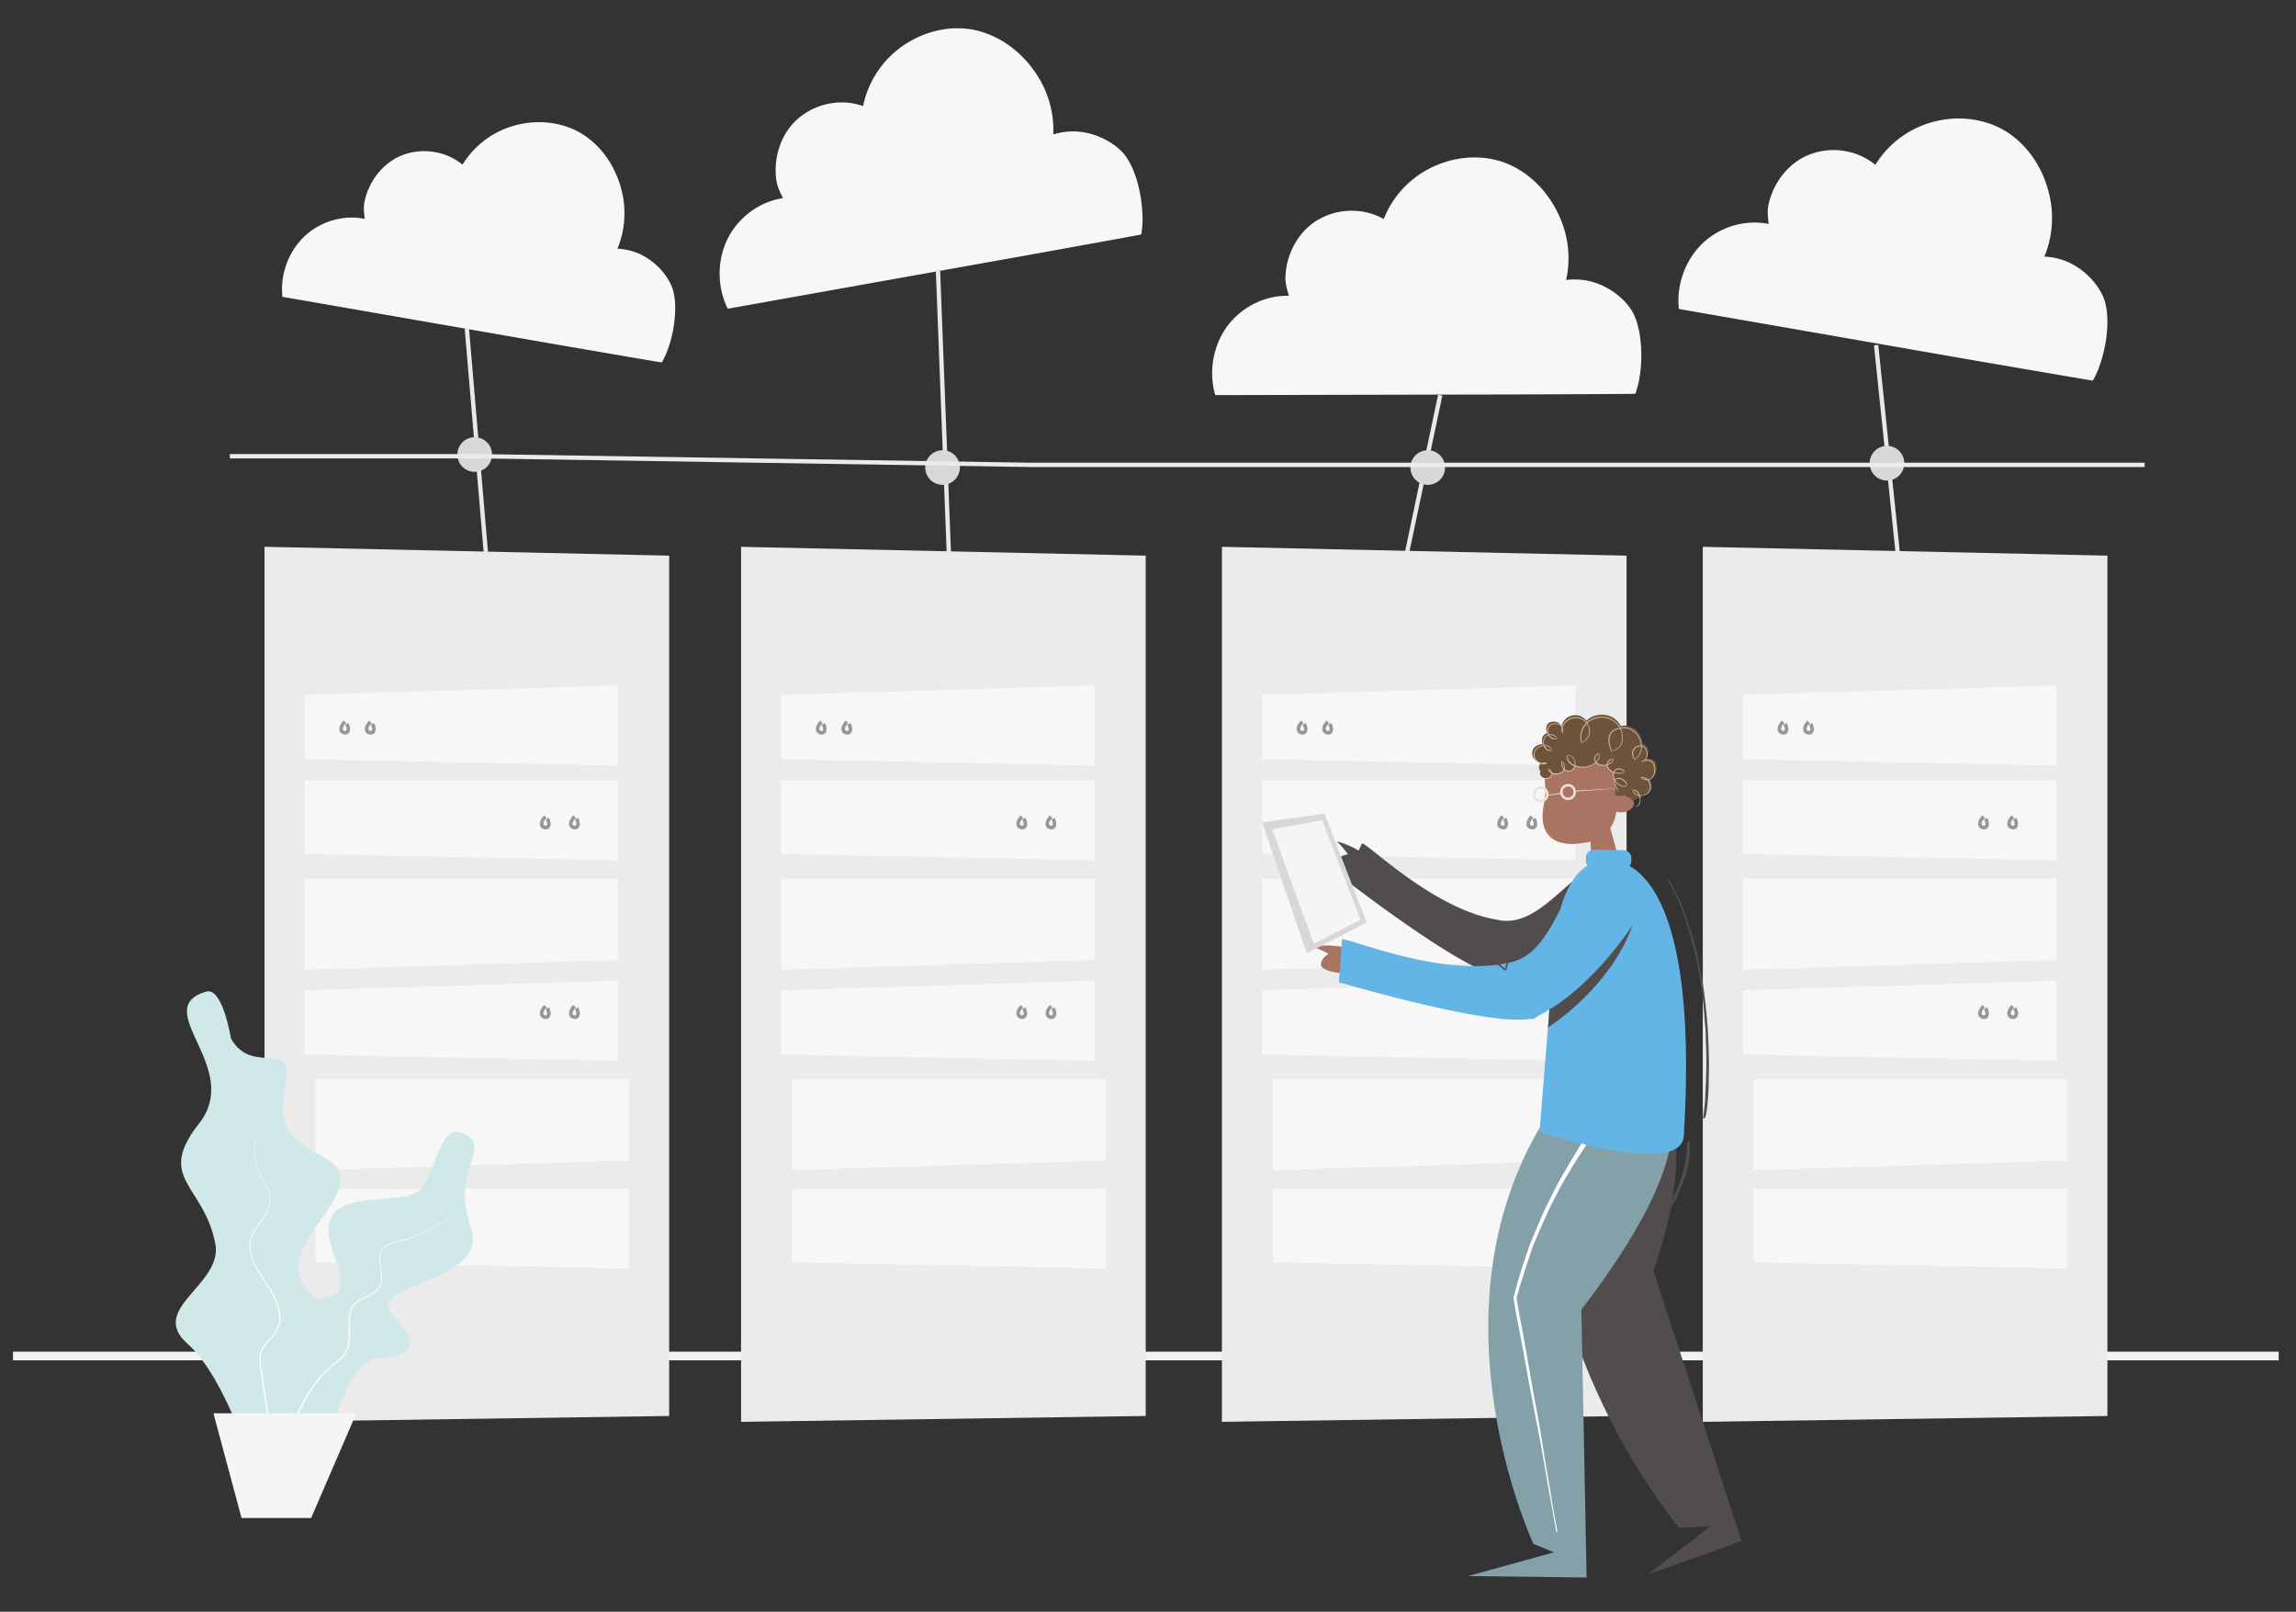 <svg xmlns="http://www.w3.org/2000/svg" xmlns:xlink="http://www.w3.org/1999/xlink" width="530" height="372"><rect width="100%" height="100%" fill="#333333" stroke="none"/><g fill="none" fill-rule="evenodd"><g fill-rule="nonzero"><path fill="#f2f2f2" d="M526 311.972v2H3v-2z"/><path fill="#ebebeb" d="M61.064 328.17l93.407-1.355v-198.57L61.064 126.2z"/><path fill="#f7f7f7" d="M70.32 175.223l72.37 1.477v-18.513l-72.37 2.215zm0 68.16l72.37 1.478V226.35l-72.37 2.215zm0-46.282l72.37 1.477v-18.513H70.32zm2.524 94.248l72.37 1.477v-18.513h-72.37zm-2.524-67.526l72.37-2.248v-18.79H70.32zm2.524 46.283l72.37-2.25v-18.79h-72.37z"/><use xlink:href="#B" fill="#979797"/><path fill="#ebebeb" d="M171.064 328.17l93.407-1.355V128.244l-93.407-2.034z"/><use xlink:href="#C" fill="#f7f7f7"/><use xlink:href="#B" x="110" fill="#979797"/><path fill="#ebebeb" d="M282.064 328.17l93.407-1.355V128.244l-93.407-2.034z"/><use xlink:href="#C" x="111" fill="#f7f7f7"/><use xlink:href="#B" x="221" fill="#979797"/><path fill="#ebebeb" d="M393.064 328.17l93.407-1.355V128.244l-93.407-2.034z"/><use xlink:href="#C" x="222" fill="#f7f7f7"/><use xlink:href="#B" x="332" fill="#979797"/><path d="M263 54.2l-1.355.26-5.277.97-19.807 3.58-68.567 12.246-.085-.173c-2.3-4.722-2.448-10.702-.066-15.72 2.374-5 7.296-8.79 12.904-9.63-.665-1.38-1.338-2.605-1.554-4.25-.744-5.478 1.34-11.264 5.526-14.513 4.12-3.28 9.76-4.184 14.508-2.484 1.375-6.607 5.445-11.807 10.708-14.877 5.275-3.1 11.584-3.94 16.97-2.163 5.405 1.733 9.707 5.55 12.476 9.866 2.825 4.333 3.985 9.314 3.748 13.813v-.1c2.773-.824 5.368-.897 7.893-.323s4.786 1.68 6.602 3.102c.904.708 1.718 1.506 2.33 2.4s1.105 1.8 1.493 2.726c.8 1.825 1.267 3.584 1.604 5.174.664 3.192.722 5.73.67 7.428a28.328 28.328 0 0 1-.274 2.573s-.146.04-.45.098zm114.052 36.695l-1.378.02-5.366.04-20.127.086-69.653.153-.053-.185c-1.435-5.048-.552-10.965 2.665-15.492 3.206-4.514 8.712-7.39 14.38-7.245-.415-1.475-.865-2.797-.792-4.456.218-5.523 3.275-10.86 7.962-13.332 4.628-2.514 10.338-2.425 14.72.073 2.5-6.267 7.412-10.683 13.13-12.792 5.733-2.146 12.1-1.868 17.088.818 5.022 2.645 8.595 7.15 10.573 11.882 2.03 4.758 2.307 9.865 1.292 14.254l.018-.1c2.873-.33 5.442.05 7.828 1.053 2.393 1.008 4.422 2.487 5.964 4.202.767.854 1.43 1.78 1.877 2.768a15.65 15.65 0 0 1 .997 2.943c.462 1.935.626 3.75.682 5.375.1 3.258-.284 5.768-.63 7.43a28.43 28.43 0 0 1-.717 2.487s-.15.013-.46.02zm105.603-3.123l-1.36-.22-5.292-.893-19.836-3.4-68.62-11.945-.02-.19c-.537-5.22 1.36-10.894 5.315-14.794 3.94-3.89 9.862-5.766 15.42-4.638-.153-1.524-.367-2.905-.007-4.525 1.174-5.402 5.1-10.127 10.156-11.748 4.994-1.672 10.602-.593 14.482 2.628a22.41 22.41 0 0 1 15.152-10.317c6.02-1.118 12.232.26 16.686 3.772 4.487 3.477 7.224 8.536 8.35 13.538 1.172 5.038.56 10.116-1.203 14.262l.035-.095c2.887.174 5.35.993 7.527 2.396 2.18 1.408 3.923 3.217 5.143 5.173.607.975 1.1 2.002 1.368 3.052s.42 2.08.47 3.072c.12 1.986-.035 3.8-.262 5.41-.468 3.226-1.282 5.63-1.91 7.21-.33.786-.917 1.94-1.138 2.324 0 0-.15-.014-.455-.06zm-330.272-4.178l-1.247-.202-4.85-.82-18.184-3.126L65.2 68.508l-.018-.176c-.492-4.785 1.246-9.986 4.87-13.56 3.613-3.565 9.04-5.286 14.135-4.252-.14-1.397-.336-2.663-.006-4.148 1.076-4.95 4.685-9.283 9.3-10.77 4.578-1.532 9.718-.543 13.275 2.4 3.256-5.26 8.392-8.464 13.89-9.458 5.518-1.025 11.213.238 15.296 3.458 4.113 3.187 6.62 7.824 7.653 12.4 1.075 4.617.513 9.272-1.102 13.073l.032-.088c2.647.16 4.905.91 6.9 2.197s3.596 2.95 4.714 4.742c.557.894 1.01 1.835 1.255 2.798s.385 1.906.43 2.816c.1 1.82-.032 3.484-.24 4.96-.43 2.957-1.175 5.162-1.752 6.608a25.52 25.52 0 0 1-1.043 2.13s-.137-.012-.417-.055z" fill="#f7f7f7"/></g><path fill="#d0e8e8" d="M53.304 239.656c4.945 8.97 15.16-.485 12.508 11.443-4.595 20.664 22.937 10.456 8.655 29.898l-.445.598c-7.644 10.126-5.467 13.63-2.643 16.682l.34.365.172.18.344.363.587.632c4.062-.372 8.005-.78 4.314-10.187-7.112-18.125 16.74-9.7 20.445-15.66.75-1.208 1.37-2.537 1.93-3.866l.206-.5c2.07-5.062 3.345-9.916 7.542-7.856 6.28 3.083-3.27 8.52 1.412 21.43s-24.718 13.07-18.045 20.313 4.896 9.445-3.41 10c-4.205.285-6.33 5.13-8.49 10.15l-.324.754c-2.003 4.65-4.124 9.26-8.03 10.357-4.912 1.38-3.7-2.832-2.707-9.674-2.965 12.97-1.135 23.87-8.586 16.07 0 0-6.643-22.9-15.818-31.023s8.272-13.602 6.444-23.08c-2.657-13.765-13.87-14.895-3.73-27.77s-11.63-26.392 1.56-30.4c3.88-1.182 5.767 10.777 5.767 10.777z"/><path fill="#fff" d="M58.875 263.4c.1-.526.192-.502.087.008a12.108 12.108 0 0 0-.153 3.649 11.87 11.87 0 0 0 .968 3.515c.502 1.115 1.176 2.16 1.74 3.28.28.56.534 1.142.706 1.754s.252 1.257.197 1.894c-.1 1.3-.713 2.467-1.424 3.487l-2.142 3.03a8.184 8.184 0 0 0-.77 1.638c-.07.292-.176.576-.205.877l-.065.445-.02.45c-.043 1.205.267 2.413.712 3.546.466 1.132 1.082 2.2 1.74 3.243l2.058 3.104a20.21 20.21 0 0 1 1.667 3.288c.456 1.144.744 2.37.743 3.62a6.274 6.274 0 0 1-1.107 3.537c-.713 1.03-1.636 1.843-2.363 2.8-.362.477-.684.986-.874 1.543-.2.554-.257 1.148-.235 1.744.02.618.12 1.238.215 1.862l.282 1.87.538 3.737.58 3.746.545 3.74.537 3.736c.272 1.897.027 1.938-.27.024l-.574-3.73-.583-3.743-.533-3.738-.524-3.728-.268-1.867-.206-1.888c-.02-.614.033-1.25.244-1.845.2-.597.54-1.134.912-1.623.75-.98 1.67-1.77 2.367-2.766s1.06-2.216 1.064-3.418-.247-2.4-.693-3.53a19.985 19.985 0 0 0-1.648-3.253l-2.06-3.106c-.658-1.052-1.267-2.14-1.735-3.29-.447-1.152-.764-2.376-.72-3.616l.023-.463.068-.458c.032-.31.14-.6.214-.9a8.35 8.35 0 0 1 .793-1.674c.65-1.056 1.446-2.022 2.154-3.04.7-1 1.33-2.146 1.434-3.4.117-1.25-.295-2.468-.848-3.575l-1.756-3.296a11.896 11.896 0 0 1-.95-3.546 12.175 12.175 0 0 1 .14-3.677zm44.34 17.8c.374-.286.425-.22.058.065a28.617 28.617 0 0 1-2.698 1.831 29.588 29.588 0 0 1-2.868 1.538 29.95 29.95 0 0 1-3.02 1.211 32.62 32.62 0 0 1-3.133.89c-1.04.248-2.11.54-2.86 1.245-.19.168-.325.385-.47.59-.08.1-.11.227-.17.338a1.461 1.461 0 0 0-.13.355c-.16.483-.164 1-.158 1.53.044 1.047.273 2.094.38 3.174.06.538.066 1.093.004 1.644a4.3 4.3 0 0 1-.524 1.59c-.294.487-.71.89-1.163 1.208s-.947.57-1.438.802c-.977.462-1.98.867-2.76 1.546a4.466 4.466 0 0 0-1.407 2.616c-.176 1.013-.145 2.062-.113 3.1s.095 2.115-.027 3.183c-.1 1.06-.466 2.13-1.123 3-.645.874-1.484 1.557-2.303 2.22-.86.68-1.662 1.413-2.417 2.196a25.28 25.28 0 0 0-2.09 2.495c-.647.876-1.215 1.816-1.77 2.75a51.365 51.365 0 0 0-1.576 2.86l-1.45 2.927c-.714 1.496-.942 1.397-.24-.126l1.42-2.95 1.557-2.9a32.038 32.038 0 0 1 1.818-2.742 25.51 25.51 0 0 1 2.118-2.51 24.618 24.618 0 0 1 2.454-2.195c.82-.66 1.642-1.35 2.26-2.183.628-.826.98-1.82 1.095-2.858.124-1.04.048-2.112.02-3.163s-.035-2.104.148-3.147a4.686 4.686 0 0 1 1.477-2.745c.82-.7 1.844-1.127 2.814-1.583.488-.228.97-.47 1.412-.774s.837-.682 1.116-1.14c.256-.467.442-.975.5-1.51s.058-1.068 0-1.6l-.365-3.187c-.005-.53-.001-1.076.167-1.587a1.57 1.57 0 0 1 .138-.376c.06-.12.097-.252.18-.358.153-.22.298-.45.5-.626.803-.743 1.905-1.003 2.944-1.248l3.112-.847a30.199 30.199 0 0 0 3.022-1.218 29.563 29.563 0 0 0 2.872-1.505 28.66 28.66 0 0 0 2.686-1.838z"/><path fill="#f5f5f5" d="M49.272 326.2l6.483 24.166h16.067l10.43-24.166z"/><path fill="#a97462" d="M371.842 191.6l1.153 4.16.16.596.235.896.154.595.756 3.1c-3.45 2.434-6.84.69-6.84.69l-.294-7.406a12.11 12.11 0 0 1-1.387.268c-.33.044-11.947 2.81-9.287-9.44.707-3.257-.47-5.495.425-7.087 0 0 9.903-8.096 14.8-1.38 4.33 5.938 2.473 6.963 1.984 7.12l-.043.013a.765.765 0 0 1-.033.008l-.013.002.185-.032c.135-.02.274-.036.416-.043 1.58-.08 2.9.712 2.954 1.77s-1.183 1.977-2.76 2.056a4.023 4.023 0 0 1-1.263-.138c-.207.934-.5 2.418-1.43 3.803z"/><path fill="#6f5339" d="M355.537 178.082a.994.994 0 0 0-.085.458c.034.64.685 1.13 1.455 1.09s1.368-.594 1.334-1.235c-.001-.026-.01-.05-.013-.077a2.15 2.15 0 0 0 1.12.243c.806-.043 1.473-.503 1.732-1.12.293.305.678.484 1.093.462.652-.034 1.18-.55 1.368-1.248a5.007 5.007 0 0 0 2.105.325c1.163-.06 2.18-.477 2.82-1.076.402.447 1.13.73 1.96.686a2.93 2.93 0 0 0 .611-.1c.025.677.608 1.4 1.512 1.793h.001c-.16.486-.094 1.117.208 1.725-.5.546.485 1.474.135 2.496-.5 1.458 1.358 1.278 2.028 1.187l.02.004s1.613.18 2.075 1.217c0 0 .897-.753 1.916-.733a2.774 2.774 0 0 0-.165-.807c.198.03.405.05.622.037 1.267-.066 2.037-.856 1.97-2.123-.034-.655-.274-1.22-.67-1.612 1.264-.068 1.793-1.28 1.727-2.546s-.704-2.108-1.97-2.042a2.23 2.23 0 0 0-.575.114c.47-.374.68-1.047.644-1.764-.05-.943-.504-1.622-1.36-1.705 0-.02.002-.038 0-.058-.117-2.247-1.897-4.314-4.143-4.196a3.6 3.6 0 0 0-.848.15c-.815-1.708-2.625-2.765-4.692-2.657-1.277.067-2.42.57-3.265 1.364a3.25 3.25 0 0 0-2.76-1.26c-1.536.08-2.765 1.193-3.014 2.606-.263-.756-1.032-1.188-1.912-1.142-1.053.056-1.64.7-1.586 1.762a2.33 2.33 0 0 0 .241.92c-.834.19-1.295.9-1.247 1.837.013.25.065.494.147.718-.047 0-.092-.006-.14-.004-1.258.066-2.315.895-2.25 2.154a2.282 2.282 0 0 0 1.937 2.136c-.323.247-.484.663-.458 1.16.017.336.154.66.367.914"/><path fill="#fff" fill-opacity=".6" d="M362.33 165.847a3.444 3.444 0 0 1 1.91-.268 3.277 3.277 0 0 1 1.732.841c.105.092.206.196.3.3a4.41 4.41 0 0 1 .703-.528c1.647-1.026 3.882-1.022 5.5.055a4.653 4.653 0 0 1 1.565 1.717l.674-.07a3.74 3.74 0 0 1 1.266.14 3.93 3.93 0 0 1 1.13.581c.488.365.94.862 1.276 1.457a4.847 4.847 0 0 1 .595 1.996 1.52 1.52 0 0 1 .666.311c.524.456.714 1.288.62 2.04-.05.38-.197.764-.465 1.038l.066-.078a2.24 2.24 0 0 1 .425-.029c.447.01.915.175 1.223.525s.452.8.51 1.24.047.897-.054 1.335c-.072.312-.187.653-.417.953a1.62 1.62 0 0 1-1.037.636c.17.2.296.46.38.717.133.433.17.893.09 1.342-.084.444-.327.874-.706 1.14-.445.328-1.075.493-1.705.45.057.193.09.392.11.6.03.352.045.798-.144 1.2-.18.405-.573.696-.93.697-.04.002-.05-.054-.01-.07a1.36 1.36 0 0 0 .81-.81c.14-.367.137-.766.073-1.152a2.893 2.893 0 0 0-.121-.48l-.16-.026c-.373-.08-.734-.26-.988-.53a1.407 1.407 0 0 1-.4-.908l.006.09a.053.053 0 0 1-.006-.077v-.014c-.004-.067.055-.057.076.02l-.015-.032h.01c.44.016.875.227 1.183.557l.108.13c.146.187.257.396.338.616.666.064 1.4-.086 1.852-.57.58-.603.558-1.598.23-2.334a1.798 1.798 0 0 0-.352-.523c-.585.02-1.144-.232-1.453-.597-.08-.008-.095-.046-.06-.08l-.033-.046c-.04-.056.017-.08.074-.023l.035.033.04-.01a1.886 1.886 0 0 1 1.518.521 1.65 1.65 0 0 0 .374-.08c.68-.236 1.026-.946 1.1-1.634.05-.42.035-.857-.06-1.264s-.29-.8-.606-1.025c-.287-.22-.662-.295-1.035-.287a2.32 2.32 0 0 0-.586.077 1.09 1.09 0 0 1-.436.159l-.056.023c-.082.042-.123.024-.12-.015l-.08-.005c-.067-.005-.048-.063.032-.072a1.07 1.07 0 0 0 .112-.015l.023-.018a2.06 2.06 0 0 1 .531-.254 1.14 1.14 0 0 0 .223-.247c.206-.295.293-.656.316-1.01.035-.688-.158-1.495-.78-1.82a1.39 1.39 0 0 0-.328-.113 3.832 3.832 0 0 1-.428 1.816 3.378 3.378 0 0 1-1.247 1.344c-.106.066-.104-.006.02-.1l.03-.024a.272.272 0 0 1-.074-.052c-.667-.62-.734-1.778-.13-2.496a1.914 1.914 0 0 1 1.627-.712l-.01-.114-.028-.2c-.195-1.322-.98-2.57-2.17-3.224-.718-.398-1.54-.483-2.358-.346a7.088 7.088 0 0 0-.086.011c.3.608.428 1.302.446 1.98.008.397-.014.8-.116 1.19s-.294.76-.56 1.046c-.544.57-1.232.823-1.827 1.02l.036-.01c.025.088-.018.093-.088.022-.036.004-.044-.008-.027-.03a1.047 1.047 0 0 1-.084-.12 5.33 5.33 0 0 1-.632-2.415c-.003-.422.053-.852.218-1.25a2.3 2.3 0 0 1 .795-.995c.465-.326 1-.502 1.548-.6a4.353 4.353 0 0 0-1.97-1.88c-1.67-.82-3.815-.584-5.243.59a4.41 4.41 0 0 0-.223.193c.45.63.714 1.492.56 2.34-.174 1.1-1.036 1.98-1.872 2.192h-.005c-.013.09-.097-.014-.158-.247a4.65 4.65 0 0 1 .192-2.822 4.516 4.516 0 0 1 1.013-1.517 2.93 2.93 0 0 0-.586-.543c-1.002-.732-2.427-.74-3.462-.1a3.18 3.18 0 0 0-1.372 1.686c.058.124.098.252.118.38.06.36-.005.706-.156.963-.034.058-.08.02-.053-.055.113-.323.1-.678.007-.998-.06.256-.086.52-.074.784.006.236-.1.18-.13-.043a2.65 2.65 0 0 1 .077-1.029 1.36 1.36 0 0 0-.522-.537c-.6-.35-1.373-.34-1.96-.026-.732.407-.773 1.44-.458 2.154l.085-.02c.143-.024.3-.032.436-.02.642.032 1.212.48 1.346.964.004.013.003.024 0 .032.012.03-.03.072-.117.092a1.518 1.518 0 0 1-1.278-.15 1.725 1.725 0 0 1-.607-.67c-.377.12-.703.38-.865.746-.215.467-.218 1.03-.057 1.523h.086c.4.015.804.13 1.12.353s.532.54.602.85c.018.07-.043.07-.08-.007-.285-.644-.984-.988-1.657-1.007l.027.062.083.16c.308.532.872.814 1.48.78.13.003.114.104-.01.126a1.45 1.45 0 0 1-1.057-.167 1.783 1.783 0 0 1-.753-.955c-.724.033-1.452.37-1.85.972-.487.737-.303 1.785.296 2.4.274.3.62.484.997.584.146-.07.305-.124.465-.154.276-.057.62-.05.81.164a.028.028 0 0 1 .006.011c.04.024.004.1-.103.13a2.118 2.118 0 0 1-1.215.063 1.05 1.05 0 0 0-.268.188c-.23.212-.228.523-.143.842.08.285.22.52.375.763.035.052-.037.12-.1.085-.295-.204-.464-.558-.523-.9a1.188 1.188 0 0 1 .016-.548.859.859 0 0 1 .338-.447l.06-.04a2.144 2.144 0 0 1-1.072-.807c-.562-.764-.607-1.943.082-2.66.4-.45 1.062-.772 1.757-.824-.17-.6-.13-1.276.23-1.813.174-.28.478-.506.832-.63a1.827 1.827 0 0 1-.084-.23c-.117-.43-.14-.9-.004-1.324s.495-.794.924-.937c.596-.207 1.436-.23 2.068.26.125.097.235.214.326.343.072-.2.168-.395.284-.577.35-.547.87-.98 1.462-1.25zm14.6 16.495c.186.604.76 1.018 1.362 1.13a1.95 1.95 0 0 0-.37-.558c-.3-.3-.662-.47-1.062-.597zm-7.852-8.48c-.012-.075.05-.073.078.02.124.412.083.848-.065 1.23a2.55 2.55 0 0 1-.55.799c.35.382.907.575 1.424.616a2.76 2.76 0 0 0 .926-.1 1.234 1.234 0 0 1 .592-1.039 1.6 1.6 0 0 1 .945-.224c.135.01.093.11-.02.125-.326.043-.647.153-.898.353s-.406.506-.403.825l.006-.1a3.01 3.01 0 0 0 .342-.145c.47-.237.84-.555 1.07-.955.027-.045.077-.02.056.046-.2.572-.68.922-1.18 1.147a3.33 3.33 0 0 1-.286.106c.045.6.515 1.135 1.034 1.447.096.058.2.1.3.156.088-.223.228-.427.43-.576.323-.254.77-.306 1.143-.21a1.93 1.93 0 0 1 .95.567c.105.113 0 .154-.105.073-.304-.226-.655-.4-1.026-.448s-.76.062-.996.344a1.181 1.181 0 0 0-.196.322 3.07 3.07 0 0 0 .938.157c.516.006.985-.1 1.38-.318.046-.025.076.023.026.067-.446.385-1.024.467-1.563.437a3.313 3.313 0 0 1-.84-.17c-.047.173-.064.36-.055.54a2.56 2.56 0 0 0 .306 1.074l-.065-.134c.228-.252.556-.346.87-.344.33 0 .644.1.922.26.5.278.935.73 1.117 1.263.043.1-.065.12-.122.035-.307-.5-.734-.94-1.263-1.188a1.544 1.544 0 0 0-.833-.158c-.23.03-.48.13-.602.312a2.84 2.84 0 0 0 1.214 1.137c.53.254 1.098.275 1.537-.02.054-.026.082.022.02.07-.24.24-.58.335-.895.32-.32-.01-.623-.125-.9-.277a3.06 3.06 0 0 1-1.055-1.014c-.066.348.123.775.298 1.15.204.428.424.84.517 1.25.01.046-.044.062-.07.012l-.677-1.304a3.239 3.239 0 0 1-.237-.698c-.036-.193-.045-.417.043-.622l-.092-.187a2.506 2.506 0 0 1-.235-1.18 1.69 1.69 0 0 1 .058-.375 2.999 2.999 0 0 1-.53-.284 2.459 2.459 0 0 1-.73-.75 1.709 1.709 0 0 1-.244-.677 3.161 3.161 0 0 1-1.168.07 2.509 2.509 0 0 1-1.004-.354 1.866 1.866 0 0 1-.34-.275l-.025.023c-.62.528-1.403.86-2.236.993s-1.716.082-2.527-.2l-.042.128-.077.174c-.185.373-.5.702-.933.84s-.9.067-1.266-.173a1.725 1.725 0 0 1-.218-.162 1.796 1.796 0 0 1-.556.655c-.525.382-1.224.5-1.862.35a1.917 1.917 0 0 1-.35-.113c-.01.35-.203.702-.504.92a1.73 1.73 0 0 1-1.58.225 1.38 1.38 0 0 1-.643-.44.946.946 0 0 1-.208-.743c.02-.108.117-.064.124.02.042.5.478.885.947 1 .472.125 1.016.017 1.37-.3a.943.943 0 0 0 .304-.769c-.367-.205-.666-.53-.76-.94-.028-.124.082-.114.125-.02a1.71 1.71 0 0 0 .542.638c-.125-.276-.358-.49-.588-.703-.03-.028 0-.075.045-.053.393.188.72.51.806.934l-.007-.023c.72.363 1.672.296 2.278-.24.16-.133.293-.318.38-.523-.437-.473-.616-1.166-.457-1.755.028-.157.122-.086.12.05a2.092 2.092 0 0 0 .419 1.452c.032-.135.044-.275.033-.4-.025-.45-.252-.83-.486-1.182-.026-.04.02-.074.065-.034.39.35.632.835.616 1.346a1.48 1.48 0 0 1-.079.445c.128.13.28.235.448.312.347.156.762.14 1.094-.042s.582-.5.713-.855l.022-.064a3.777 3.777 0 0 1-.308-.14c-.422-.215-.83-.51-1.1-.926-.273-.4-.384-.944-.242-1.405.03-.087.06-.116.083-.107l.023-.004c.703-.05 1.295.425 1.573 1.005.212.43.29.938.2 1.428.87.33 1.84.374 2.743.188.683-.147 1.447-.5 1.993-1.045l-.13.12a1.299 1.299 0 0 1-.221-.444 1.238 1.238 0 0 1 .162-1.026c.192-.293.474-.5.773-.615.128-.05.132.062.033.123-.282.18-.53.42-.677.713a1.052 1.052 0 0 0 .089 1.1c.538-.536.777-1.25.658-1.9zm9.9 5.627c.31.23.686.367 1.066.393a2.042 2.042 0 0 0-1.205-.402zm-17.066-5.197a.372.372 0 0 1-.003.101c-.062.487.1.987.416 1.356.306.38.734.65 1.185.84l-.014-.004a2.085 2.085 0 0 0-.273-1.423 1.78 1.78 0 0 0-1.35-.876zm16.903-2.046c-.635-.048-1.307.297-1.606.86-.37.66-.256 1.5.216 2.095a.237.237 0 0 1 .034.05c.864-.71 1.347-1.802 1.358-2.9zm-4.85-4.047l-.125.022c-.67.132-1.32.386-1.75.88-.487.535-.6 1.308-.558 2.037a6.307 6.307 0 0 0 .577 2.188l.044-.02c.72-.303 1.454-.673 1.87-1.337s.425-1.48.36-2.23a4.363 4.363 0 0 0-.418-1.54zm-7.666-1.163l-.02.02a4.333 4.333 0 0 0-1.038 1.71c-.267.795-.3 1.66-.147 2.48l.02.123.028-.014a2.892 2.892 0 0 0 1.692-2.413 2.912 2.912 0 0 0-.535-1.906zm-8.36 2.613a1.66 1.66 0 0 0-.264.025c.33.584 1 .883 1.67.75.01-.002.022-.002.03-.001a1.643 1.643 0 0 0-1.436-.774z"/><path fill="#f0e0d6" d="M361.812 180.958l.15-.007c.908-.004 1.666.674 1.806 1.564a4.25 4.25 0 0 1 .638-.08l8.302-.452c.164-.01.164.018.003.03l-8.514.646a3.31 3.31 0 0 1-.414-.01l.008.15c.007 1.024-.802 1.86-1.806 1.864-.855.004-1.576-.596-1.775-1.408-.5.08-1 .094-1.48.16-.404.053-.925.294-1.322.032l.063.034c-.065.958-.845 1.716-1.802 1.72-1.003.006-1.822-.822-1.83-1.847s.8-1.86 1.806-1.865 1.822.823 1.83 1.848v.045c.455.033.877-.1 1.327-.167l.85-.115c.173-.023.348-.05.523-.043l-.012-.1-.007-.152c-.007-1.025.8-1.86 1.806-1.864zm-6.163 1.1a1.27 1.27 0 0 0-1.252 1.292c.005.7.572 1.284 1.268 1.28a1.27 1.27 0 0 0 1.251-1.291c-.005-.7-.572-1.284-1.267-1.28zm6.316-.538a1.27 1.27 0 0 0-1.251 1.292c.005.7.572 1.284 1.267 1.28a1.27 1.27 0 0 0 1.252-1.29c-.005-.712-.573-1.285-1.268-1.282z"/><path fill="#514d4c" d="M376.856 245.257l.308.182c6.896 4.16 15.532 15.765 4.544 47.91l20.332 62.348-21.683 7.714 14.492-11.15-7.28.36s-29.305-34.59-31.26-80.777c-1.18-27.92 12.954-28.7 14.37-28.696h.115s2.797.23 6.063 2.1z"/><path fill="#84a1aa" d="M365.042 302.255l1.204 61.843-27.387-.33 19.865-5.478-4.754-1.955s-20.713-44.174-3.75-85.537c12.89-31.438 28.652-23.68 28.652-23.68s23.287 6.817-13.83 55.137"/><path fill="#fefefe" d="M371.16 255.83a75.25 75.25 0 0 0-3.28 4.122 98.546 98.546 0 0 0-3.027 4.315l-2.74 4.52-2.626 4.563-2.358 4.723a117.4 117.4 0 0 0-2.105 4.637l-1.94 4.703-1.635 4.836a104.79 104.79 0 0 0-1.442 4.89l-.66 2.452.024.142.446 2.623.953 5.073.98 5.063.895 5.09.958 5.068.973 5.065 1 5.08.892 5.1.88 5.09.925 5.08.894 5.1c.14.726.402.68.266-.06l-.934-5.098-.83-5.095-.9-5.106-.782-5.078-.868-5.098-.96-5.076-.912-5.08-.87-5.083-.905-5.08-.957-5.077-.443-2.618-.002.033.63-2.332 1.525-4.815 1.6-4.833 1.985-4.626 2.08-4.628 2.408-4.636 2.633-4.495 2.817-4.393 2.9-4.35a94.334 94.334 0 0 1 3.15-4.143c.42-.517.706-.926.87-1.222a1.48 1.48 0 0 0 .153-.357.274.274 0 0 0 .007-.11l-.01-.017-.002-.004-.03-.04a.234.234 0 0 1-.036-.04c-.02-.023-.028-.056-.033-.06l-.002-.007-.12-.01.12.01c.006.001.014.037.03.06.025.018-.01-.01-.018-.006a.258.258 0 0 0-.118.01 1.305 1.305 0 0 0-.355.186c-.284.195-.658.538-1.094 1.045"/><g fill="#514d4c"><path fill-rule="nonzero" d="M390.035 263.608l-.03-.048a.309.309 0 0 0-.063-.079c-.073-.152-.294-.043-.4.145l-.02.048c-.068.145-.1.36-.1.667l.14.004-.14-.002a22.863 22.863 0 0 1-.117 2.11 22.714 22.714 0 0 1-.257 1.758l-.204 1.023a19.9 19.9 0 0 1-.322 1.376l-.102.34-.1.28-.162.48-.318.91-.353.948-.153.4-.18.446-.258.603-.087.196-.584 1.258-.953 1.813-.366.7-.286.53-.178.323-.326.576-.098.167-.896 1.483-.23.357-.566.846-.14.22-.068.106-1.156 1.748-1.188 1.727-.185.26-.22.292-.68.883-.552.75-1.53 1.986-.282.36-.627.778-.545.695-.168.2-.353.425-1.55 1.776-.56.617-.634.695-.97 1.08-.755.814-.82.86-.28.302-.087.097c-.144.16-.208.305-.093.4s.254.03.402-.132l1.436-1.55.926-.97.44-.468 1.496-1.67 1.417-1.544.387-.443 1.172-1.393.193-.24.308-.393.84-1.08.627-.795.26-.34.4-.545.632-.813.23-.302.195-.27.978-1.36.248-.355 1.164-1.763.25-.382.573-.86.188-.29.278-.45.592-.917.177-.284.1-.17.188-.328.272-.5.603-1.16.488-.87.186-.34.318-.604.164-.344.11-.236.724-1.65.14-.328.538-1.35.288-.795.125-.353.29-.9.233-.823.088-.33.198-.846.022-.11a13.57 13.57 0 0 0 .207-1.431l.072-.744a18.66 18.66 0 0 0 .068-1.905l-.003-.274a3.777 3.777 0 0 0-.05-.607.51.51 0 0 0-.043-.14z"/><path d="M308.598 194.19c2.16.602 3.83 1.414 5.014 2.124l.803-1.69.06.02c2.086.802 16.975 15.435 31.258 17.657l.56.118c.477.074.946.112 1.408.117l.345-.003c4.7-.117 8.71-3.634 12.895-7.317l.613-.54c1.23-1.08 2.48-2.162 3.77-3.163l.002.003.207-.18a7.727 7.727 0 0 1 7.795-1.28c3.974 1.557 5.944 6.02 4.398 9.972a7.608 7.608 0 0 1-2.877 3.57c-4.647 3.816-15.362 10.495-27.63 11.734l-.22.015h-.233c-7.826-.21-36.318-22.384-36.318-22.384l.54-1.132c-1.127-.766-2.776-2.08-2.44-3.02.5-1.404 2.617-1.62 2.617-1.62s-.095-.14-.268-.372l-.144-.192a20.661 20.661 0 0 0-2.155-2.435z"/></g><path fill="#a97462" d="M311.12 218.87s-3.157-1.15-8.063-.358a20.954 20.954 0 0 1 3.588 1.65s-1.832 1.08-1.7 2.565 4.635 1.875 4.635 1.875l1.54-5.73z"/><path fill="#63b5e6" d="M367.986 196.094l6.782.132a1.855 1.855 0 0 1 1.813 1.884l-.014.7a1.835 1.835 0 0 1-.376 1.079c6.182 3.537 15.306 16.42 12.482 62.3-.606 9.844-33.28-.994-33.28-.994l2.263-28.173a45.87 45.87 0 0 1-2.978 1.671c-3.008 1.542-12.2.178-21.552-1.832l-1.276-.278c-11.48-2.535-22.787-5.89-22.787-5.89l.704-9.9c2.055-.2 22.975 8.84 38.313 5.435l.61-.104c5.6-1.24 8.526-6.528 11.482-12.24 1.23-4.3 3.192-8.225 6.3-10.087a1.836 1.836 0 0 1-.393-1.172l.013-.7a1.854 1.854 0 0 1 1.885-1.812z"/><path fill="#514d4c" d="M385.238 203.047l.065.103.743 1.302.52.988.188.366.933 1.95.21.48.55 1.34.397 1.024.916 2.63.412 1.242.276.86.167.55.34 1.188.307 1.118.263 1.035.322 1.35.154.686.2 1.018.598 3.17.178 1.007.19 1.17.27 1.84.052.4.05.44.29 2.76.09.905.22 2.47.063.8.044.674.025.5.12 3.075.03 1 .06 2.454.006.478.003.443-.002.564-.013.846-.028 1.287-.027 2.045-.012.474-.018.432a75.104 75.104 0 0 1-.19 2.819l-.067.68a25.807 25.807 0 0 1-.294 2.132c-.067.355-.16.63-.268.807-.113.2-.315.308-.384.158a.369.369 0 0 1-.044-.243l.016-.15.04-.3.017-.12.08-.5.2-1.7.067-.8.02-.294.043-.82.05-1.285.116-2.5.017-.482.062-2.352.01-.675-.004-2.096-.01-.71-.02-.843-.043-1-.043-1.114-.04-1.63-.015-.434-.006-.135-.02-.388-.022-.3-.044-.523-.146-1.538-.173-2.28-.06-.644-.18-1.744-.113-.956-.057-.422-.064-.44-.35-2.242-.122-.755-.133-.782-.145-.818-.343-1.86a37.748 37.748 0 0 0-.13-.645l-.24-1.1-.278-1.196-.194-.796-.1-.386a47.291 47.291 0 0 0-.161-.592l-.595-2.097-.262-.896-.18-.598-.6-1.897a44.909 44.909 0 0 0-.257-.777l-.125-.36-.12-.33a45.968 45.968 0 0 0-.67-1.659l-.31-.723a41.79 41.79 0 0 0-1.151-2.518 34.87 34.87 0 0 0-1.369-2.426c-.265-.438-.013-.6.257-.164zm-8.4 10.56l-.247.647c-1.848 4.827-4.773 9.335-8.478 13.482a59.33 59.33 0 0 1-7.31 6.888 50.951 50.951 0 0 1-2.41 1.806l-.29.203-.136.093-.314.2-.316.203.315-4.102.044-.068.126-.07.28-.162.297-.18.495-.315.362-.238a46.327 46.327 0 0 0 4.166-3.18c4.342-3.686 8.77-8.523 13.023-14.648l.396-.57zm-28.53 8.234l-.12.36c-.075.237-.145.474-.21.72l-.115.4-.07.217-.043.113a1.57 1.57 0 0 1-.044.097.5.5 0 0 1-.14.183.304.304 0 0 1-.152.04l-.034-.006-.07-.027-.04-.02-.1-.073-.15-.106a11.468 11.468 0 0 1-.628-.511l-.505-.432c-.3-.273-.48-.452-.643-.686-.05-.07-.037-.157.03-.202a.163.163 0 0 1 .193.013l.216.178.113.095.372.324.344.305.515.453.26.215.125.093a1.95 1.95 0 0 0 .097-.26l.02-.07.124-.46.06-.212c.107-.36.23-.632.4-.847.08-.107.25-.024.207.1z"/><path fill="#e9e9ea" d="M217.004 62.056l2.525 65.628-1 .038-2.525-65.628zm-108.74 13.75l4.404 51.855-.996.084-4.404-51.854zM331.968 91.1l.978.206-7.696 36.5-.98-.206zm101.605-11.494l5 48.045-.995.104-5-48.046z"/><g fill="#d8d8d8"><circle cx="109.579" cy="104.911" r="4"/><circle cx="217.579" cy="107.911" r="4"/><circle cx="329.579" cy="107.911" r="4"/><circle cx="435.579" cy="106.911" r="4"/><path d="M291.32 189.812l14.434-2.002 9.73 25.118-13.842 7.104z"/></g><path fill="#f5f5f5" d="M293.68 191.437l11.526-2.113 8.862 22.998-10.797 5.508z"/><path fill="#ebebeb" fill-rule="nonzero" d="M110.79 104.798l127.216 2h257.06v1H237.997l-127.216-2H53.064v-1z"/></g><defs ><path id="B" d="M79.308 166.306l.598.592c-.986.995-.92 1.657-.383 1.792.46.117.708-.283.248-1.26l-.083-.168.747-.387c.87 1.68.162 2.956-1.12 2.632-1.2-.306-1.39-1.688-.152-3.05l.144-.15zm5.9 0l.598.592c-.985.995-.918 1.657-.383 1.792.46.117.708-.283.25-1.26l-.084-.168.747-.387c.87 1.68.162 2.956-1.118 2.632-1.2-.306-1.392-1.688-.152-3.05l.143-.15zm47.124 21.88l.598.592c-.985.995-.918 1.657-.383 1.792.46.117.708-.283.25-1.26l-.084-.168.747-.387c.87 1.68.162 2.956-1.118 2.632-1.2-.306-1.392-1.688-.152-3.05l.143-.15zm-6.732 0l.598.592c-.985.995-.918 1.657-.383 1.792.46.117.708-.283.25-1.26l-.084-.168.747-.387c.87 1.68.162 2.956-1.118 2.632-1.2-.306-1.392-1.688-.152-3.05l.143-.15zm6.732 43.758l.598.592c-.985.995-.918 1.657-.383 1.792.46.117.708-.283.25-1.26l-.084-.168.747-.387c.87 1.68.162 2.956-1.118 2.632-1.2-.306-1.392-1.688-.152-3.05l.143-.15zm-6.732 0l.598.592c-.985.995-.918 1.657-.383 1.792.46.117.708-.283.25-1.26l-.084-.168.747-.387c.87 1.68.162 2.956-1.118 2.632-1.2-.306-1.392-1.688-.152-3.05l.143-.15z"/><path id="C" d="M180.32 175.223l72.37 1.477v-18.513l-72.37 2.215zm0 68.16l72.37 1.478V226.35l-72.37 2.215zm0-46.282l72.37 1.477v-18.513h-72.37zm2.524 94.248l72.37 1.477v-18.513h-72.37zm-2.524-67.526l72.37-2.248v-18.79h-72.37zm2.524 46.283l72.37-2.25v-18.79h-72.37z"/></defs></svg>
